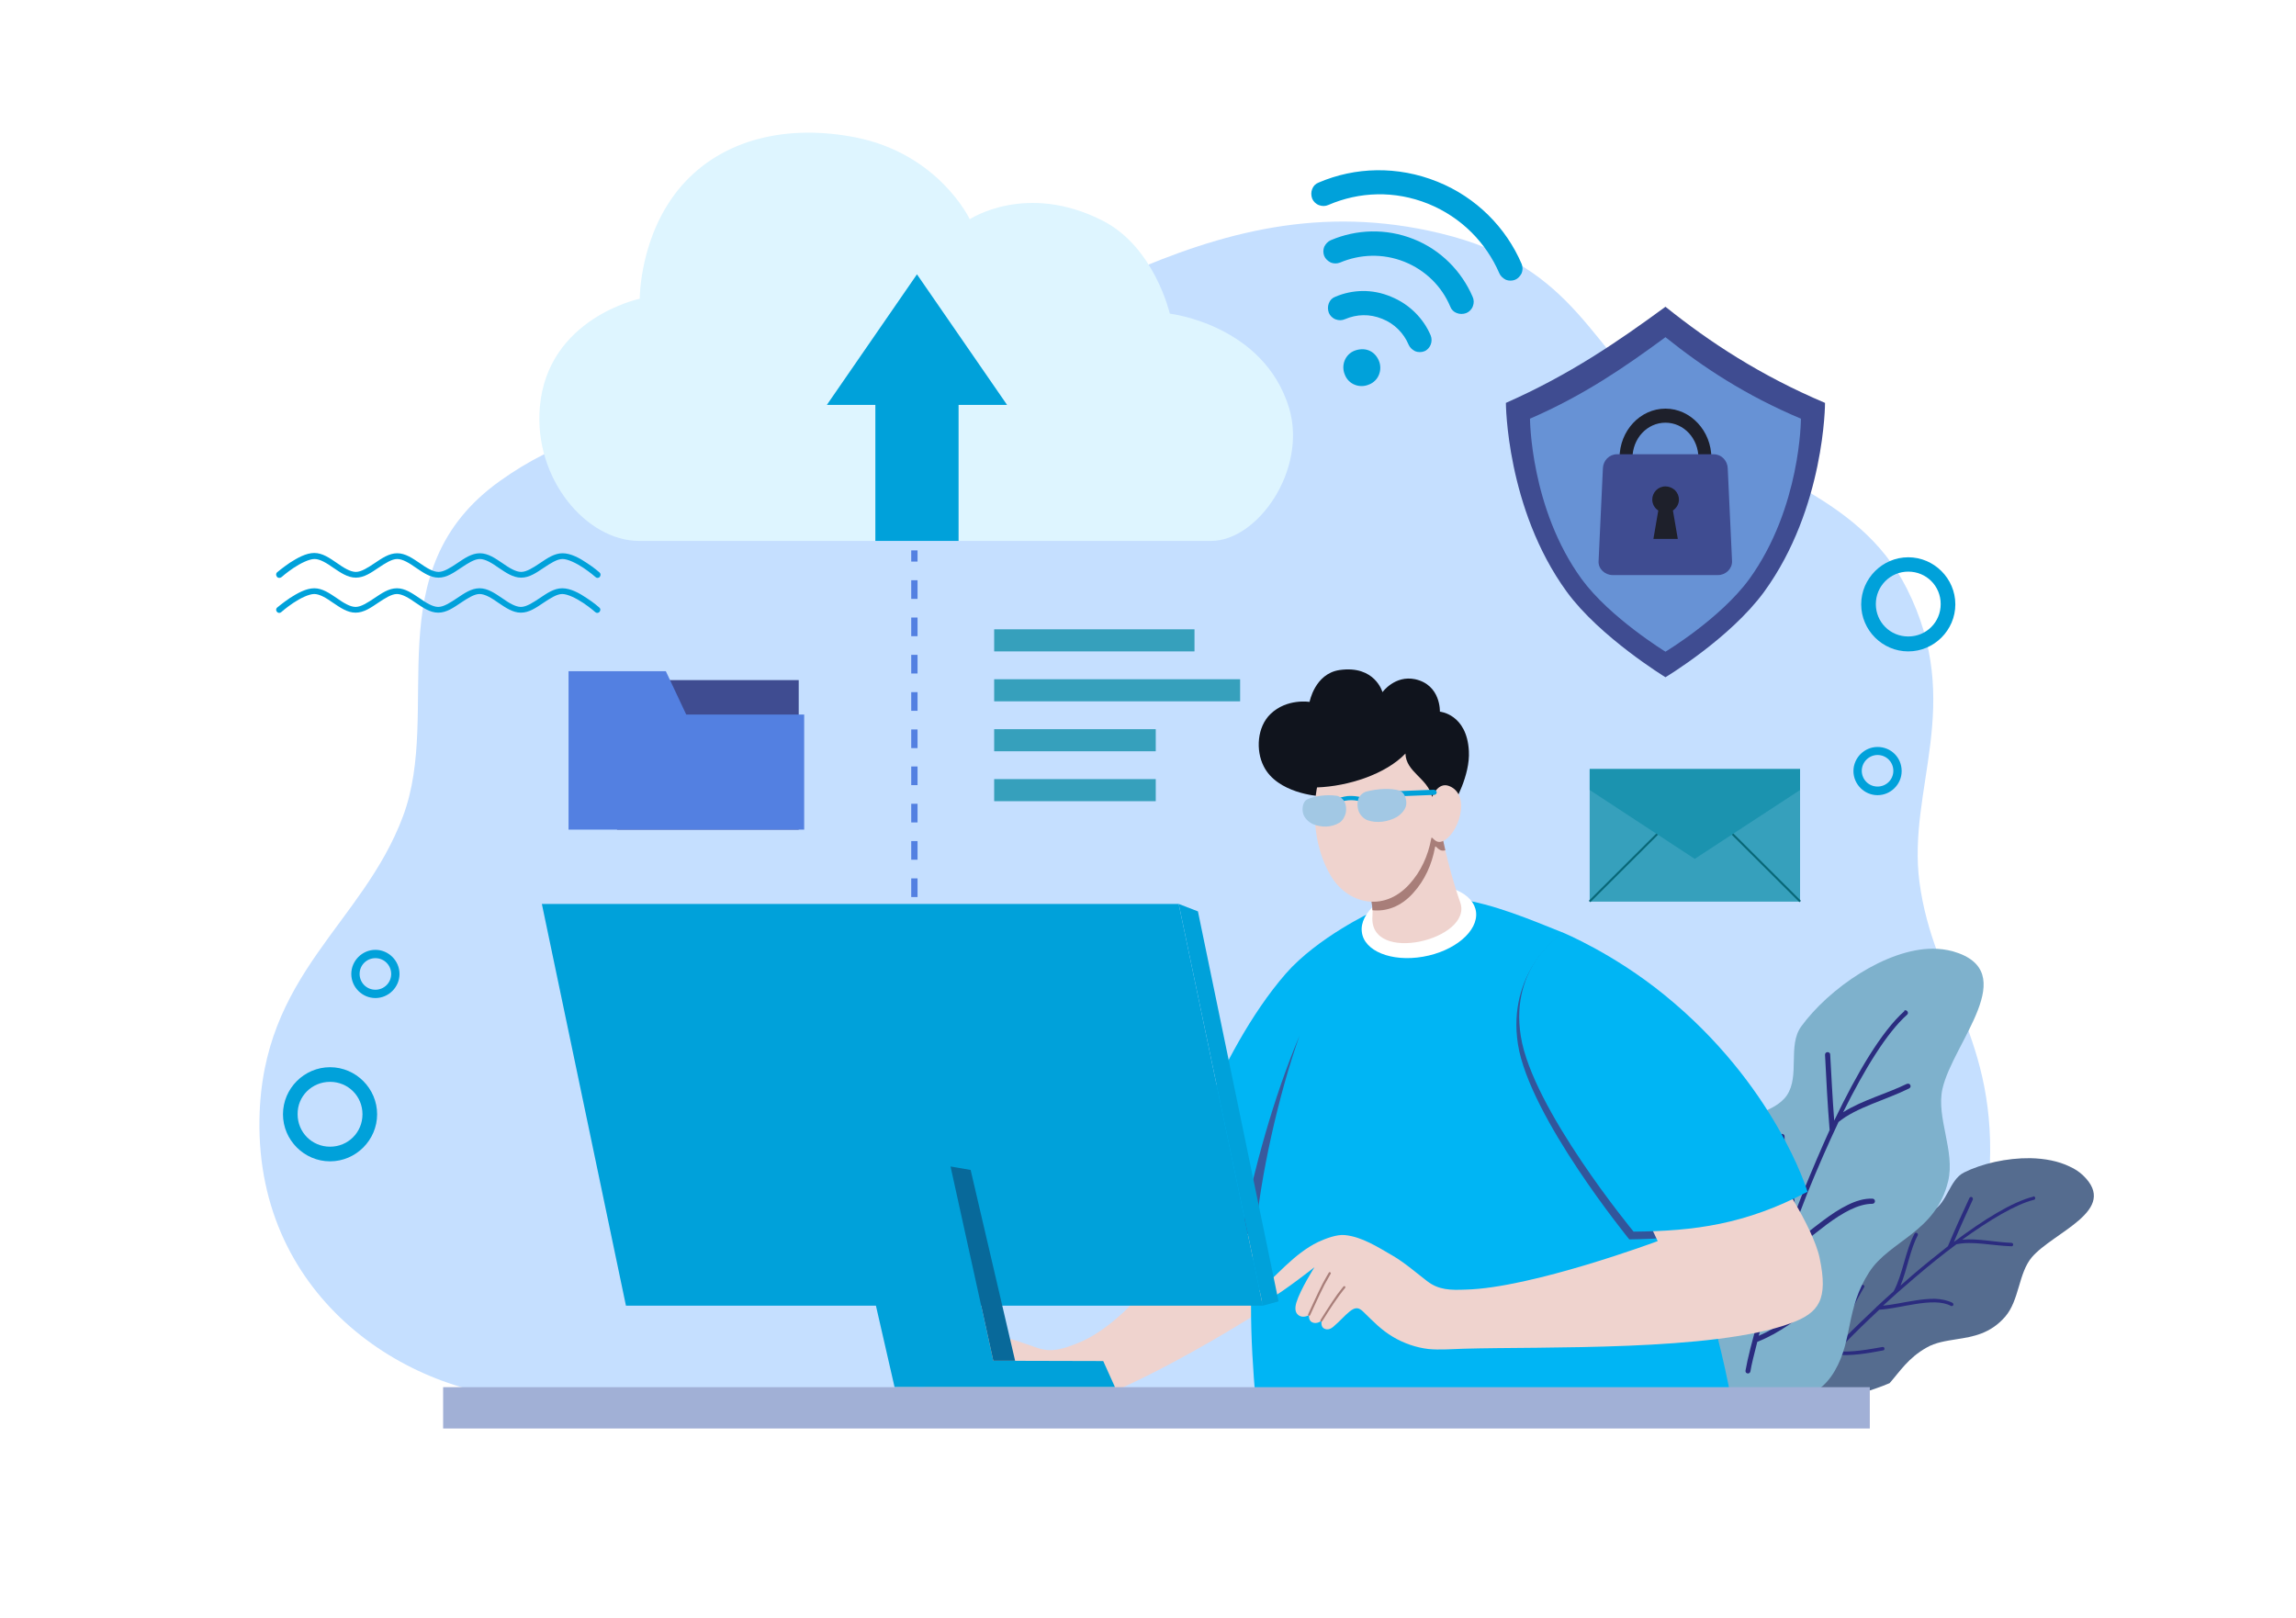 <svg width="800" height="564" viewBox="0 0 800 564" fill="none" xmlns="http://www.w3.org/2000/svg">
<rect x="0" y="0" width="800" height="564" fill="#333333" stroke="none"/>
<g clip-path="url(#clip0_3564_4344)">
<path d="M0 -125H806.3V680H0V-125Z" fill="white"/>
<path d="M189.2 487.6C359.6 487.6 430.8 487.6 623.1 487.6C657.9 487.6 689.4 463.3 693.1 410.1C696.5 361.9 673.6 343.7 668.8 307.4C664.5 274.8 684.7 245.4 664.4 205.1C647.4 171.3 608.3 164.1 582.2 144.3C553.9 122.9 550.5 93 501.8 81.3C418.7 61.2 362 120.6 291.7 138.8C252.7 148.9 214.9 138.5 174.2 167.6C130.5 198.8 154.3 247.5 140.4 284.5C126.3 322.2 91.2 339.4 90.4 390.2C89.4 452.8 142.9 487.6 189.2 487.6Z" fill="#C5DFFF"/>
<path d="M422 188.5H222.7C204.3 188.5 185.9 166.8 188.1 141.8C190.8 110.8 222.9 104.1 222.9 104.1C222.9 104.1 222.8 81.5 237.6 64.6C251.9 48.3 274.5 43.2 298.2 47.9C327.2 53.7 337.9 76.4 337.9 76.4C337.9 76.4 357.5 63.3 384.2 76.9C402.3 86.1 407.6 109.3 407.6 109.3C407.6 109.3 440.4 113.1 449.2 142.3C455.5 163.8 438.2 188.5 422 188.5Z" fill="#DEF5FF"/>
<path d="M319.5 95.6L288.1 141.1H305V188.5H334V141.1H350.9L319.5 95.6Z" fill="#00A1DA"/>
<path d="M215 237H278.3V289.1H215V237Z" fill="#3F4C91"/>
<path d="M198.1 233.9H232L239.1 249H280.2V289.1H198.1V233.9Z" fill="#5380E1"/>
<path d="M580.3 106.9C595.9 119.4 613.5 130.9 635.9 140.4C635.9 140.4 635.9 177 614.7 206.2C602.8 222.5 580.3 236 580.3 236C580.3 236 557.4 222 545.9 206.2C524.8 177.2 524.7 140.4 524.7 140.4C546.9 130.6 563.8 119 580.3 106.9Z" fill="#3F4C91"/>
<path d="M580.3 117.5C593.5 128.1 608.5 137.9 627.5 145.9C627.5 145.9 627.5 176.9 609.5 201.8C599.4 215.6 580.3 227.1 580.3 227.1C580.3 227.1 560.9 215.2 551.1 201.8C533.2 177.2 533.1 145.9 533.1 145.9C552 137.7 566.3 127.8 580.3 117.5Z" fill="#6792D5"/>
<path d="M580.3 142.4C571.5 142.4 564.3 150.1 564.3 159.6C564.3 169.1 571.5 176.8 580.3 176.8C589.1 176.8 596.3 169.1 596.3 159.6C596.3 150.2 589.1 142.4 580.3 142.4ZM580.3 147.3C586.7 147.3 591.8 152.8 591.8 159.7C591.8 166.6 586.7 172.1 580.3 172.1C573.9 172.1 568.8 166.6 568.8 159.7C568.8 152.8 573.9 147.3 580.3 147.3Z" fill="#1E202B"/>
<path d="M563.4 158.3H597.1C599.8 158.3 601.9 160.5 602 163.2L603.5 195.5C603.6 198.2 601.3 200.4 598.6 200.4H561.9C559.2 200.4 556.8 198.2 557 195.5L558.5 163.2C558.6 160.5 560.7 158.3 563.4 158.3Z" fill="#3F4C91"/>
<path d="M580.3 169.5C577.7 169.5 575.7 171.6 575.7 174.1C575.7 175.6 576.5 177.1 577.8 177.9L576.1 187.8H584.6L582.9 177.9C584.2 177 585 175.6 585 174.1C585 172.9 584.5 171.7 583.6 170.8C582.7 170 581.5 169.5 580.3 169.5Z" fill="#1E202B"/>
<path d="M553.9 268H627.2V314.2H553.9V268Z" fill="#36A0BC"/>
<path d="M578.7 288.9L553.6 313.9L554.1 314.4L579.2 289.4L578.7 288.9Z" fill="#086777"/>
<path d="M602.4 288.9L601.9 289.4L627 314.4L627.5 313.9L602.4 288.9Z" fill="#086777"/>
<path d="M553.9 268H627.2V275.3L590.5 299.3L553.9 275.3V268Z" fill="#1B93AF"/>
<path d="M465.3 103.4C464.2 103.8 463.4 104.6 463 105.7C462.6 106.7 462.6 107.9 463 109C463.4 110 464.3 110.9 465.4 111.3C466.5 111.7 467.6 111.7 468.7 111.2C472.7 109.5 477.2 109.3 481.6 111.1C485.9 112.8 489.1 116.1 490.8 120.1C491.2 121.1 492.1 121.9 493.1 122.4C494.1 122.8 495.3 122.8 496.3 122.4C497.3 122 498.1 121.1 498.5 120.1C498.9 119.1 498.9 117.9 498.5 116.9C496 111 491.1 106 484.7 103.4C478.1 100.6 471.2 100.9 465.3 103.4Z" fill="#00A1DA"/>
<path d="M463.7 83.7C462.7 84.1 461.9 85 461.4 86C461 87 461 88.2 461.4 89.2C461.8 90.2 462.7 91 463.7 91.5C464.7 91.9 465.9 91.9 466.9 91.5C473.8 88.6 481.7 88.2 489.3 91.2C496.8 94.2 502.4 99.9 505.3 106.8C505.7 107.9 506.5 108.7 507.6 109.1C508.6 109.5 509.8 109.5 510.9 109.1C511.9 108.7 512.8 107.8 513.2 106.7C513.6 105.6 513.6 104.5 513.1 103.4C509.3 94.6 502.1 87.1 492.5 83.3C482.9 79.5 472.6 79.9 463.7 83.7Z" fill="#00A1DA"/>
<path d="M459.5 63.6C458.4 64 457.6 64.8 457.2 65.9C456.8 66.9 456.8 68.1 457.2 69.2C457.6 70.2 458.5 71.1 459.6 71.5C460.7 71.9 461.8 71.9 462.9 71.4C473.6 66.8 485.9 66.3 497.6 71C509.2 75.7 517.8 84.6 522.4 95.2C522.8 96.2 523.7 97 524.7 97.5C525.7 97.9 526.9 97.9 527.9 97.5C528.9 97.1 529.7 96.2 530.2 95.2C530.6 94.2 530.6 93 530.2 92C524.8 79.4 514.5 68.8 500.8 63.3C486.9 57.7 472.1 58.2 459.5 63.6Z" fill="#00A1DA"/>
<path d="M480.4 125.6C481.1 127.2 481.1 129 480.5 130.5C479.9 132.1 478.6 133.4 477 134C475.4 134.7 473.6 134.7 472.1 134.1C470.5 133.5 469.2 132.2 468.6 130.6C467.9 129 467.9 127.2 468.5 125.7C469.1 124.1 470.4 122.8 472 122.2C473.6 121.6 475.4 121.5 476.9 122.1C478.5 122.7 479.7 124 480.4 125.6Z" fill="#00A1DA"/>
<path d="M317.5 195.7H319.7V191.8H317.5V195.7ZM317.5 208.7H319.7V202.2H317.5V208.7ZM317.5 221.7H319.7V215.2H317.5V221.7ZM317.5 234.7H319.7V228.2H317.5V234.7ZM317.5 247.7H319.7V241.2H317.5V247.7ZM317.5 260.7H319.7V254.2H317.5V260.7ZM317.5 273.6H319.7V267.1H317.5V273.6ZM317.5 286.6H319.7V280.1H317.5V286.6ZM317.5 299.6H319.7V293.1H317.5V299.6ZM317.5 312.6H319.7V306.1H317.5V312.6Z" fill="#5380E1"/>
<path d="M346.4 219.3H416.2V227H346.4V219.3Z" fill="#36A0BC"/>
<path d="M346.4 236.7H432.1V244.4H346.4V236.7Z" fill="#36A0BC"/>
<path d="M346.4 254.1H402.7V261.8H346.4V254.1Z" fill="#36A0BC"/>
<path d="M346.4 271.5H402.7V279.2H346.4V271.5Z" fill="#36A0BC"/>
<path d="M109.5 205C106.6 205 103.5 206.8 101 208.4C98.5 210.1 96.6 211.7 96.6 211.7C96.1 212.1 96.1 212.8 96.5 213.2C96.9 213.7 97.6 213.7 98 213.3C98 213.3 99.8 211.7 102.2 210.1C104.6 208.5 107.6 207 109.5 207C111.4 207 113.7 208.4 116.1 210.1C118.5 211.7 121 213.5 123.9 213.5C126.8 213.5 129.3 211.7 131.7 210.1C134.1 208.5 136.4 207 138.3 207C140.2 207 142.5 208.4 144.9 210.1C147.3 211.7 149.8 213.5 152.7 213.5C155.6 213.5 158.1 211.7 160.5 210.1C162.9 208.5 165.2 207 167.1 207C169 207 171.3 208.4 173.7 210.1C176.1 211.7 178.6 213.5 181.5 213.5C184.4 213.5 186.9 211.7 189.3 210.1C191.7 208.5 194 207 195.9 207C197.8 207 200.8 208.5 203.2 210.1C205.6 211.7 207.4 213.3 207.4 213.3C207.8 213.7 208.5 213.7 208.9 213.2C209.3 212.7 209.3 212.1 208.8 211.7C208.8 211.7 206.9 210 204.4 208.4C201.9 206.7 198.8 205 195.9 205C193 205 190.5 206.8 188.1 208.4C185.7 210 183.4 211.5 181.5 211.5C179.6 211.5 177.3 210.1 174.9 208.4C172.5 206.8 170 205 167.1 205C164.2 205 161.7 206.8 159.3 208.4C156.9 210 154.6 211.5 152.7 211.5C150.8 211.5 148.5 210.1 146.1 208.4C143.7 206.8 141.2 205 138.3 205C135.4 205 132.9 206.8 130.5 208.4C128.1 210 125.8 211.5 123.9 211.5C122 211.5 119.7 210.1 117.3 208.4C114.9 206.8 112.4 205 109.5 205Z" fill="#00A1DA"/>
<path d="M109.5 192.7C106.6 192.7 103.5 194.5 101 196.1C98.5 197.8 96.6 199.4 96.6 199.4C96.1 199.8 96.1 200.5 96.5 201C96.9 201.5 97.6 201.5 98.1 201.1C98.1 201.1 99.9 199.5 102.3 197.9C104.7 196.3 107.7 194.8 109.6 194.8C111.5 194.8 113.8 196.2 116.2 197.9C118.6 199.5 121.1 201.3 124 201.3C126.9 201.3 129.4 199.5 131.8 197.9C134.2 196.3 136.5 194.8 138.4 194.8C140.3 194.8 142.6 196.2 145 197.9C147.4 199.5 149.9 201.3 152.8 201.3C155.7 201.3 158.2 199.5 160.6 197.9C163 196.3 165.3 194.8 167.2 194.8C169.1 194.8 171.4 196.2 173.8 197.9C176.2 199.5 178.7 201.3 181.6 201.3C184.5 201.3 187 199.5 189.4 197.9C191.8 196.3 194.1 194.8 196 194.8C197.9 194.8 200.9 196.3 203.3 197.9C205.7 199.5 207.5 201.1 207.5 201.1C207.9 201.5 208.6 201.5 209 201C209.4 200.5 209.3 199.8 208.9 199.5C208.9 199.5 207 197.8 204.5 196.2C202 194.5 198.9 192.8 196 192.8C193.1 192.8 190.6 194.6 188.2 196.2C185.8 197.8 183.5 199.3 181.6 199.3C179.7 199.3 177.4 197.9 175 196.2C172.6 194.6 170.1 192.8 167.2 192.8C164.3 192.8 161.8 194.6 159.4 196.2C157 197.8 154.7 199.3 152.8 199.3C150.9 199.3 148.6 197.9 146.2 196.2C143.8 194.6 141.3 192.8 138.4 192.8C135.5 192.8 133 194.6 130.6 196.2C128.2 197.8 125.9 199.3 124 199.3C122.1 199.3 119.8 197.9 117.4 196.2C114.9 194.5 112.4 192.7 109.5 192.7Z" fill="#00A1DA"/>
<path d="M115 371.9C106 371.9 98.6 379.3 98.6 388.3C98.6 397.3 106 404.7 115 404.7C124 404.7 131.4 397.3 131.4 388.3C131.4 379.3 124 371.9 115 371.9ZM115 377C121.3 377 126.3 382 126.3 388.3C126.3 394.6 121.3 399.6 115 399.6C108.7 399.6 103.7 394.6 103.7 388.3C103.6 382 108.7 377 115 377Z" fill="#00A1DA"/>
<path d="M130.8 331C126.2 331 122.4 334.8 122.4 339.4C122.4 344 126.2 347.8 130.8 347.8C135.4 347.8 139.2 344 139.2 339.4C139.2 334.8 135.4 331 130.8 331ZM130.8 333.9C133.9 333.9 136.3 336.4 136.3 339.4C136.3 342.5 133.8 344.9 130.8 344.9C127.7 344.9 125.3 342.4 125.3 339.4C125.3 336.3 127.8 333.9 130.8 333.9Z" fill="#00A1DA"/>
<path d="M664.9 194.2C655.9 194.2 648.5 201.6 648.5 210.6C648.5 219.6 655.9 227 664.9 227C673.9 227 681.3 219.6 681.3 210.6C681.3 201.6 673.9 194.2 664.9 194.2ZM664.9 199.2C671.2 199.2 676.2 204.2 676.2 210.5C676.2 216.8 671.2 221.8 664.9 221.8C658.6 221.8 653.6 216.8 653.6 210.5C653.6 204.3 658.6 199.2 664.9 199.2Z" fill="#00A1DA"/>
<path d="M654.2 260.3C649.6 260.3 645.8 264.1 645.8 268.7C645.8 273.3 649.6 277.1 654.2 277.1C658.8 277.1 662.6 273.3 662.6 268.7C662.6 264 658.9 260.3 654.2 260.3ZM654.2 263.1C657.3 263.1 659.7 265.6 659.7 268.6C659.7 271.7 657.2 274.1 654.2 274.1C651.1 274.1 648.7 271.6 648.7 268.6C648.7 265.6 651.2 263.1 654.2 263.1Z" fill="#00A1DA"/>
<path d="M707.4 403.6C699.2 403.5 690.5 405.5 684.3 408.6C679.2 411.2 678.5 419.2 673.4 421.9C668.3 424.6 661.3 420.7 656.3 423.6C647.4 428.7 643.6 440.6 637.7 447.6C634.6 451.3 628.1 450.7 624.4 453.9C618.3 459.1 611.9 474.7 611.9 474.7L619.5 487.2H634.4C636.1 487.2 637.7 487.1 639.4 487C641 486.9 642.7 486.6 644.3 486.3C645.9 486 647.6 485.6 649.2 485.2C650.8 484.8 652.4 484.3 654 483.7C655.5 483.2 656.9 482.6 658.4 482C662 477.9 664.9 473.2 671.3 469.6C674.4 467.8 678 467.3 681.7 466.7C687.5 465.8 693.5 464.8 698.7 458.8C703.6 453.1 703.3 443.7 707.9 438.2C715.4 429.3 738.7 421.8 725.7 409.5C724.4 408.3 722.9 407.3 721.1 406.5C717.2 404.6 712.4 403.7 707.4 403.6Z" fill="#556C8F"/>
<path d="M708.6 416.9C709.3 417 709.3 418 708.7 418.1C702.3 419.7 693.3 425.1 683.7 432C689.2 431.5 695.3 432.9 700.8 433.1C700.8 433.1 700.8 433.1 700.9 433.1C701.7 433.2 701.6 434.4 700.8 434.3C694.3 434.1 687.2 432.4 681.7 433.6C676.8 437.2 671.9 441.2 667.1 445.3C663.3 448.5 659.6 451.8 656.1 455C659.4 454.7 663.3 453.8 667.3 453.2C669.7 452.8 672 452.6 674.2 452.6C676.4 452.7 678.5 453.1 680.3 454C680.6 454.2 680.7 454.5 680.6 454.8C680.4 455.1 680.1 455.2 679.8 455.1C676.7 453.4 672.2 453.7 667.6 454.4C663.1 455.1 658.5 456.2 654.8 456.4C650.4 460.5 646.4 464.4 643.1 467.8C643.1 467.8 643.1 467.8 643 467.9C642 468.9 641 469.9 640.1 470.9C645.4 471.3 650.8 470.3 655.9 469.4C656 469.4 656 469.4 656.1 469.4C656.8 469.5 656.8 470.5 656.1 470.6C650.7 471.6 644.8 472.7 639 472C636.9 474.3 635.3 476.2 634.2 477.6C633.7 478.2 632.7 477.5 633.2 476.9C634.9 474.6 638 471.2 641.9 467.2C641.2 460.4 645.2 453.4 648.5 448C648.6 447.8 648.9 447.7 649.1 447.7C649.5 447.8 649.8 448.3 649.5 448.6C646.5 453.7 642.9 460.1 643 466C646.1 462.8 649.8 459.3 653.7 455.6C653.8 455.4 653.9 455.3 654.1 455.2C655.9 453.5 657.8 451.8 659.8 450C663 444.1 663.9 435.7 667.1 429.9C667.2 429.7 667.5 429.5 667.7 429.6C668.1 429.6 668.4 430.1 668.2 430.5C665.6 435.3 664.6 442.1 662.2 448C663.6 446.8 664.9 445.6 666.3 444.4C670.4 440.9 674.6 437.5 678.7 434.3C681 428.8 683.8 422.6 686.2 417.5C686.3 417.2 686.6 417.1 686.9 417.1C687.3 417.2 687.5 417.6 687.4 418C685.3 422.6 682.9 427.8 680.8 432.8C691.2 425 701.2 418.8 708.5 417C708.4 416.9 708.5 416.9 708.6 416.9Z" fill="#2B2C7F"/>
<path d="M673.5 330.6C657.2 330.6 637.2 344.5 627.6 357.7C622.8 364.3 627.2 374.9 622.6 381.7C618 388.4 606.5 388.2 602.1 395.1C594.2 407.4 597.3 424.9 594.5 437.7C593 444.5 584.5 448 581.9 454.4C578.2 463.5 579.3 481.9 579.7 487.2H628.5C632 485.2 635.8 483.7 639.3 477.7C645.7 466.7 643 456.2 651.3 443.3C658.5 432.2 674.5 429.5 678.8 411.6C681.3 401.2 674.6 389.5 676.8 379.5C680.4 363.3 704.9 338.5 680.4 331.5C678.1 330.9 675.8 330.6 673.5 330.6Z" fill="#7EB1CC"/>
<path d="M663.6 352.1C664.5 351.8 665.2 353 664.5 353.6C657.5 359.8 649.7 372.5 642.2 387.6C648.8 383.4 657.5 381.1 664.4 377.7H664.5C665.6 377.3 666.2 378.8 665.2 379.3C656.9 383.4 646.8 385.9 640.6 391C636.9 398.8 633.3 407.1 629.9 415.4C627.3 422 624.8 428.6 622.5 434.9C626.4 432.4 630.8 428.6 635.4 425.2C638.1 423.2 640.9 421.3 643.8 419.9C646.6 418.5 649.5 417.6 652.4 417.7C652.9 417.7 653.3 418.1 653.3 418.6C653.3 419.1 652.9 419.5 652.4 419.5C647.4 419.5 641.9 422.7 636.5 426.7C631.3 430.6 626.2 435.1 621.6 437.6C618.8 445.6 616.3 453.1 614.4 459.7V459.8C613.8 461.8 613.3 463.7 612.8 465.5C619.7 462.5 626 457.7 631.8 453.1C631.9 453 631.9 453 632 453C633 452.6 633.7 453.9 632.9 454.5C626.8 459.3 620 464.6 612.3 467.6C611.2 471.9 610.3 475.4 609.9 477.9C609.7 479 608 478.8 608.2 477.6C608.9 473.5 610.5 467.2 612.7 459.6C607.3 451.5 607.8 440 608.3 431C608.3 430.6 608.6 430.3 608.9 430.2C609.5 430 610.1 430.5 610.1 431.1C609.6 439.5 609.3 450 613.4 457.3C615.3 451.2 617.5 444.3 620.1 437.1C620.1 436.8 620.2 436.6 620.3 436.4C621.5 433 622.7 429.6 624.1 426.2C624.2 416.6 619.9 405.5 620 396C620 395.6 620.2 395.3 620.6 395.2C621.2 395 621.8 395.4 621.8 396C621.7 403.7 624.9 413.1 625.7 422C626.6 419.6 627.6 417.2 628.5 414.8C631.4 407.7 634.4 400.6 637.5 393.8C636.8 385.3 636.3 375.7 635.9 367.6C635.9 367.2 636.1 366.8 636.5 366.7C637.1 366.5 637.7 366.9 637.7 367.5C638.1 374.6 638.5 382.9 639.1 390.5C647.1 373.8 655.6 359.4 663.6 352.3C663.4 352.3 663.5 352.2 663.6 352.1Z" fill="#2B2C7F"/>
<path d="M448.2 385.3C448.2 385.3 467.4 399 473.5 408.7C481.3 421.3 479.8 426.8 471.9 433.6C450.3 452 407 477.6 381.7 487.6C378 489.1 373.9 490.9 370 491.9C365.8 492.9 361.2 493 357 492.1C352.2 491.2 348.8 489.5 344.3 487.4C342.3 486.5 341 486.7 339.7 488.8C338.5 490.8 337.7 492.9 336.1 495.9C335.3 497.3 334.2 497.8 333.1 497.4C331.9 497 331.7 495.2 331.7 495.2C331.7 495.2 330.6 497 328.8 496.8C327.2 496.6 326.9 494.8 326.9 494.8C326.9 494.8 325.3 496.7 323.3 496C322.1 495.6 321.4 494.3 321.3 492.2C321.1 487.4 323.1 478.5 323.1 478.5C323.1 478.5 316.1 489.8 311.7 494.8C310.1 496.7 305.7 496.4 307 494.2C311.7 486 314.8 476.5 321.4 469.8C323.4 467.8 326.6 465.1 329.3 464.4C335.2 462.9 341.5 464.4 347.5 465.5C352 466.3 358.2 468.6 361.7 469.8C366.6 471.4 370.6 470 375.4 468.1C396.9 459.8 418.7 422.6 418.7 422.6L408 412.1L448.2 385.3Z" fill="#EFD3CE"/>
<path d="M604.3 493.8C594.5 434 567 380.4 544.6 325C532.8 320.3 520.7 315.1 507.8 313.2L478.2 317.7C478.2 317.7 459.1 326.6 448 339.3C423.5 367.5 409.6 414 409.6 414C417 422.9 426.5 428.1 437.4 430.6C434.6 452.2 436.2 474.5 438.3 496.9L604.3 493.8Z" fill="#00B5F4"/>
<path d="M543.3 326.1C543.3 326.1 560.7 334.9 578.4 349.2C617.2 380.6 618.7 418.3 618.7 418.3C597 429.7 588.9 431.6 567.7 431.9C567.7 431.9 532.9 389.3 528.9 363.9C525 338.9 543.3 326.1 543.3 326.1Z" fill="#32569B"/>
<path d="M618.2 407.7C618.2 407.7 631.6 427.1 634 438.3C637.1 452.9 633.8 457.5 624 461.1C597.4 471 537.2 469.2 510.1 470C506.1 470.1 501.6 470.5 497.7 470.1C493.4 469.6 489.1 468.1 485.4 465.9C481.2 463.4 478.6 460.6 475.1 457.2C473.5 455.6 472.3 455.4 470.3 457C468.4 458.5 467.1 460.2 464.5 462.4C463.3 463.4 462.1 463.5 461.1 462.8C460.1 462 460.5 460.2 460.5 460.2C460.5 460.2 458.9 461.6 457.2 460.8C455.8 460.1 456.1 458.3 456.1 458.3C456.1 458.3 453.9 459.6 452.3 458.2C451.3 457.4 451.1 455.9 451.7 453.9C453.1 449.3 458 441.6 458 441.6C458 441.6 447.5 449.9 441.8 453.1C439.6 454.3 435.6 452.6 437.5 450.9C444.7 444.8 450.8 436.9 459.3 432.8C461.9 431.6 465.8 430.1 468.6 430.4C474.6 431 480.1 434.6 485.3 437.6C489.3 439.9 494.3 444.2 497.2 446.4C501.3 449.6 505.5 449.6 510.6 449.4C533.6 448.9 577.6 432.5 577.6 432.5L571.3 419.2L618.2 407.7Z" fill="#EFD3CE"/>
<path d="M468.4 448.2C468.3 448.2 468.2 448.3 468.1 448.3C468.1 448.3 466.7 450.1 466 451C463.9 453.9 460.1 460 460.1 460C460 460.2 460 460.4 460.2 460.5C460.4 460.6 460.6 460.6 460.7 460.4C460.7 460.4 464.5 454.3 466.6 451.5C467.2 450.6 468.7 448.8 468.7 448.8C468.9 448.5 468.7 448.1 468.4 448.2Z" fill="#A87E79"/>
<path d="M463.3 443.3C463.2 443.3 463 443.4 463 443.5C463 443.5 461.5 446 460.8 447.4C459 450.9 455.8 458 455.8 458C455.7 458.2 455.8 458.4 456 458.5C456.2 458.6 456.4 458.5 456.5 458.3C456.5 458.3 459.7 451.2 461.5 447.7C462.2 446.4 463.7 443.8 463.7 443.8C463.8 443.7 463.6 443.3 463.3 443.3Z" fill="#A87E79"/>
<path d="M452.8 360.9C443.4 383.3 437.3 406.6 432.4 429.3C434 429.8 435.7 430.3 437.4 430.6C439 410.5 445.5 381.4 452.8 360.9Z" fill="#39599D"/>
<path d="M188.8 315H410.7L440 455H218.1L188.8 315Z" fill="#00A1DA"/>
<path d="M294.1 406.5H331.2L346.1 474.2L384.4 474.3L388.5 483.4H311.7L294.1 406.5Z" fill="#00A1DA"/>
<path d="M331.2 406.5L338.2 407.7L353.7 474.2H346.1L331.2 406.5Z" fill="#08699A"/>
<path d="M440 455L445.5 453.5L417.4 317.6L410.7 315L440 455Z" fill="#00A1DA"/>
<path d="M316.5 364.3C316.7 366.5 316 368.5 314.5 370.1C313.1 371.6 311 372.5 308.8 372.5C306.6 372.5 304.4 371.6 302.7 370.1C301 368.6 300 366.5 299.8 364.3C299.4 359.8 302.8 356.2 307.4 356.2C312 356.2 316.1 359.8 316.5 364.3Z" fill="#00A1DA"/>
<path d="M154.4 483.4H651.5V497.8H154.4V483.4Z" fill="#A1B0D6"/>
<path d="M544.6 325C544.6 325 562.1 332.2 579.8 346.6C618.6 378 629.8 415.3 629.8 415.3C608.1 426.7 590.4 429 569.2 429.2C569.2 429.2 533.9 386.5 529.9 361.1C525.9 336.3 544.6 325 544.6 325Z" fill="#00B5F4"/>
<path d="M514.3 317.8C515.1 324.5 506.8 331.5 495.8 333.4C484.8 335.3 475.2 331.4 474.5 324.7C474.1 321.5 475.9 318 479.3 315.1C482.8 312.2 487.7 310 493 309.1C498.3 308.2 503.5 308.6 507.5 310.2C511.5 311.9 513.9 314.6 514.3 317.8Z" fill="white"/>
<path d="M501.1 285C501.1 285 504.4 302.2 508.8 314.5C513.3 327.4 476.9 336.3 478.2 319.3C478.9 309.8 472.9 304.5 472.9 304.5L501.1 285Z" fill="#EFD3CE"/>
<path d="M501.1 285L472.8 304.4C472.8 304.4 477.9 309 478.2 317.2C483 317.7 488.1 316 492.4 311.2C496.4 306.8 498.9 301.3 500 295.3C500.2 294 501.1 297.1 503.6 296.3C502.1 289.9 501.1 285 501.1 285Z" fill="#A87E79"/>
<path d="M506.6 279.9C506.6 279.9 512.3 270.3 511.8 261.7C511.1 248.8 501.7 248 501.7 248C501.7 248 502.1 238.7 493.1 236.7C486 235.2 481.7 241.2 481.7 241.2C481.7 241.2 479.1 231.7 466.7 233.5C458.1 234.8 456.3 244.6 456.3 244.6C456.3 244.6 448.4 243.3 442.7 248.8C438 253.3 437.5 261.5 440.3 267C445 276.5 459.4 277.4 459.4 277.4L506.6 279.9Z" fill="#10141D"/>
<path d="M458.9 274.4C458.9 274.4 455.2 290.8 463.7 305.2C469.3 314.7 481.9 318.3 491.1 308.1C495.1 303.7 497.6 298.2 498.7 292.2C498.9 290.9 499.9 294.2 502.5 293.2C508 291.2 512.9 277 504.9 273.9C501 272.4 499 277.7 499 277.7C497.4 271.1 489.9 269.1 489.7 262.6C482.8 269.8 469.8 274 458.9 274.4Z" fill="#EFD3CE"/>
<path d="M469.6 277.4C468 277.6 466.4 278 464.9 278.9C464.1 279.4 464.7 280.6 465.6 280.2C468.3 278.7 471.1 278.5 474.1 279.3C474.5 279.4 474.9 279.2 475 278.8C475.1 278.4 474.9 278 474.5 277.9C472.8 277.4 471.2 277.3 469.6 277.4Z" fill="#00A1DA"/>
<path d="M499.6 275.2L487.1 275.7C486.6 275.7 486.2 276.1 486.2 276.6C486.2 277.1 486.7 277.5 487.2 277.5L499.7 277C500.2 277 500.6 276.6 500.6 276.1C500.5 275.6 500.1 275.2 499.6 275.2Z" fill="#00A1DA"/>
<path d="M475.9 275.9C479.9 274.8 484.6 274.6 487.6 275.5C489.3 276 490.1 278.4 490 280.1C489.9 282 488.3 283.7 486.7 284.7C483.7 286.4 479.7 287 476.4 285.8C475.1 285.3 473.9 284 473.4 282.7C472.9 281.2 472.8 279.3 473.5 277.9C474.1 277 474.9 276.2 475.9 275.9Z" fill="#A2C8E4"/>
<path d="M465.7 277.3C462 276.8 457.9 277.4 455.4 278.6C454 279.3 453.6 281.7 454 283.3C454.4 285.1 456 286.5 457.5 287.2C460.4 288.4 463.9 288.4 466.7 286.7C467.8 286 468.6 284.6 468.9 283.3C469.2 281.8 469 280 468.1 278.8C467.5 278.1 466.6 277.4 465.7 277.3Z" fill="#A2C8E4"/>
</g>
<defs>
<clipPath id="clip0_3564_4344">
<rect width="800" height="564" fill="white"/>
</clipPath>
</defs>
</svg>
